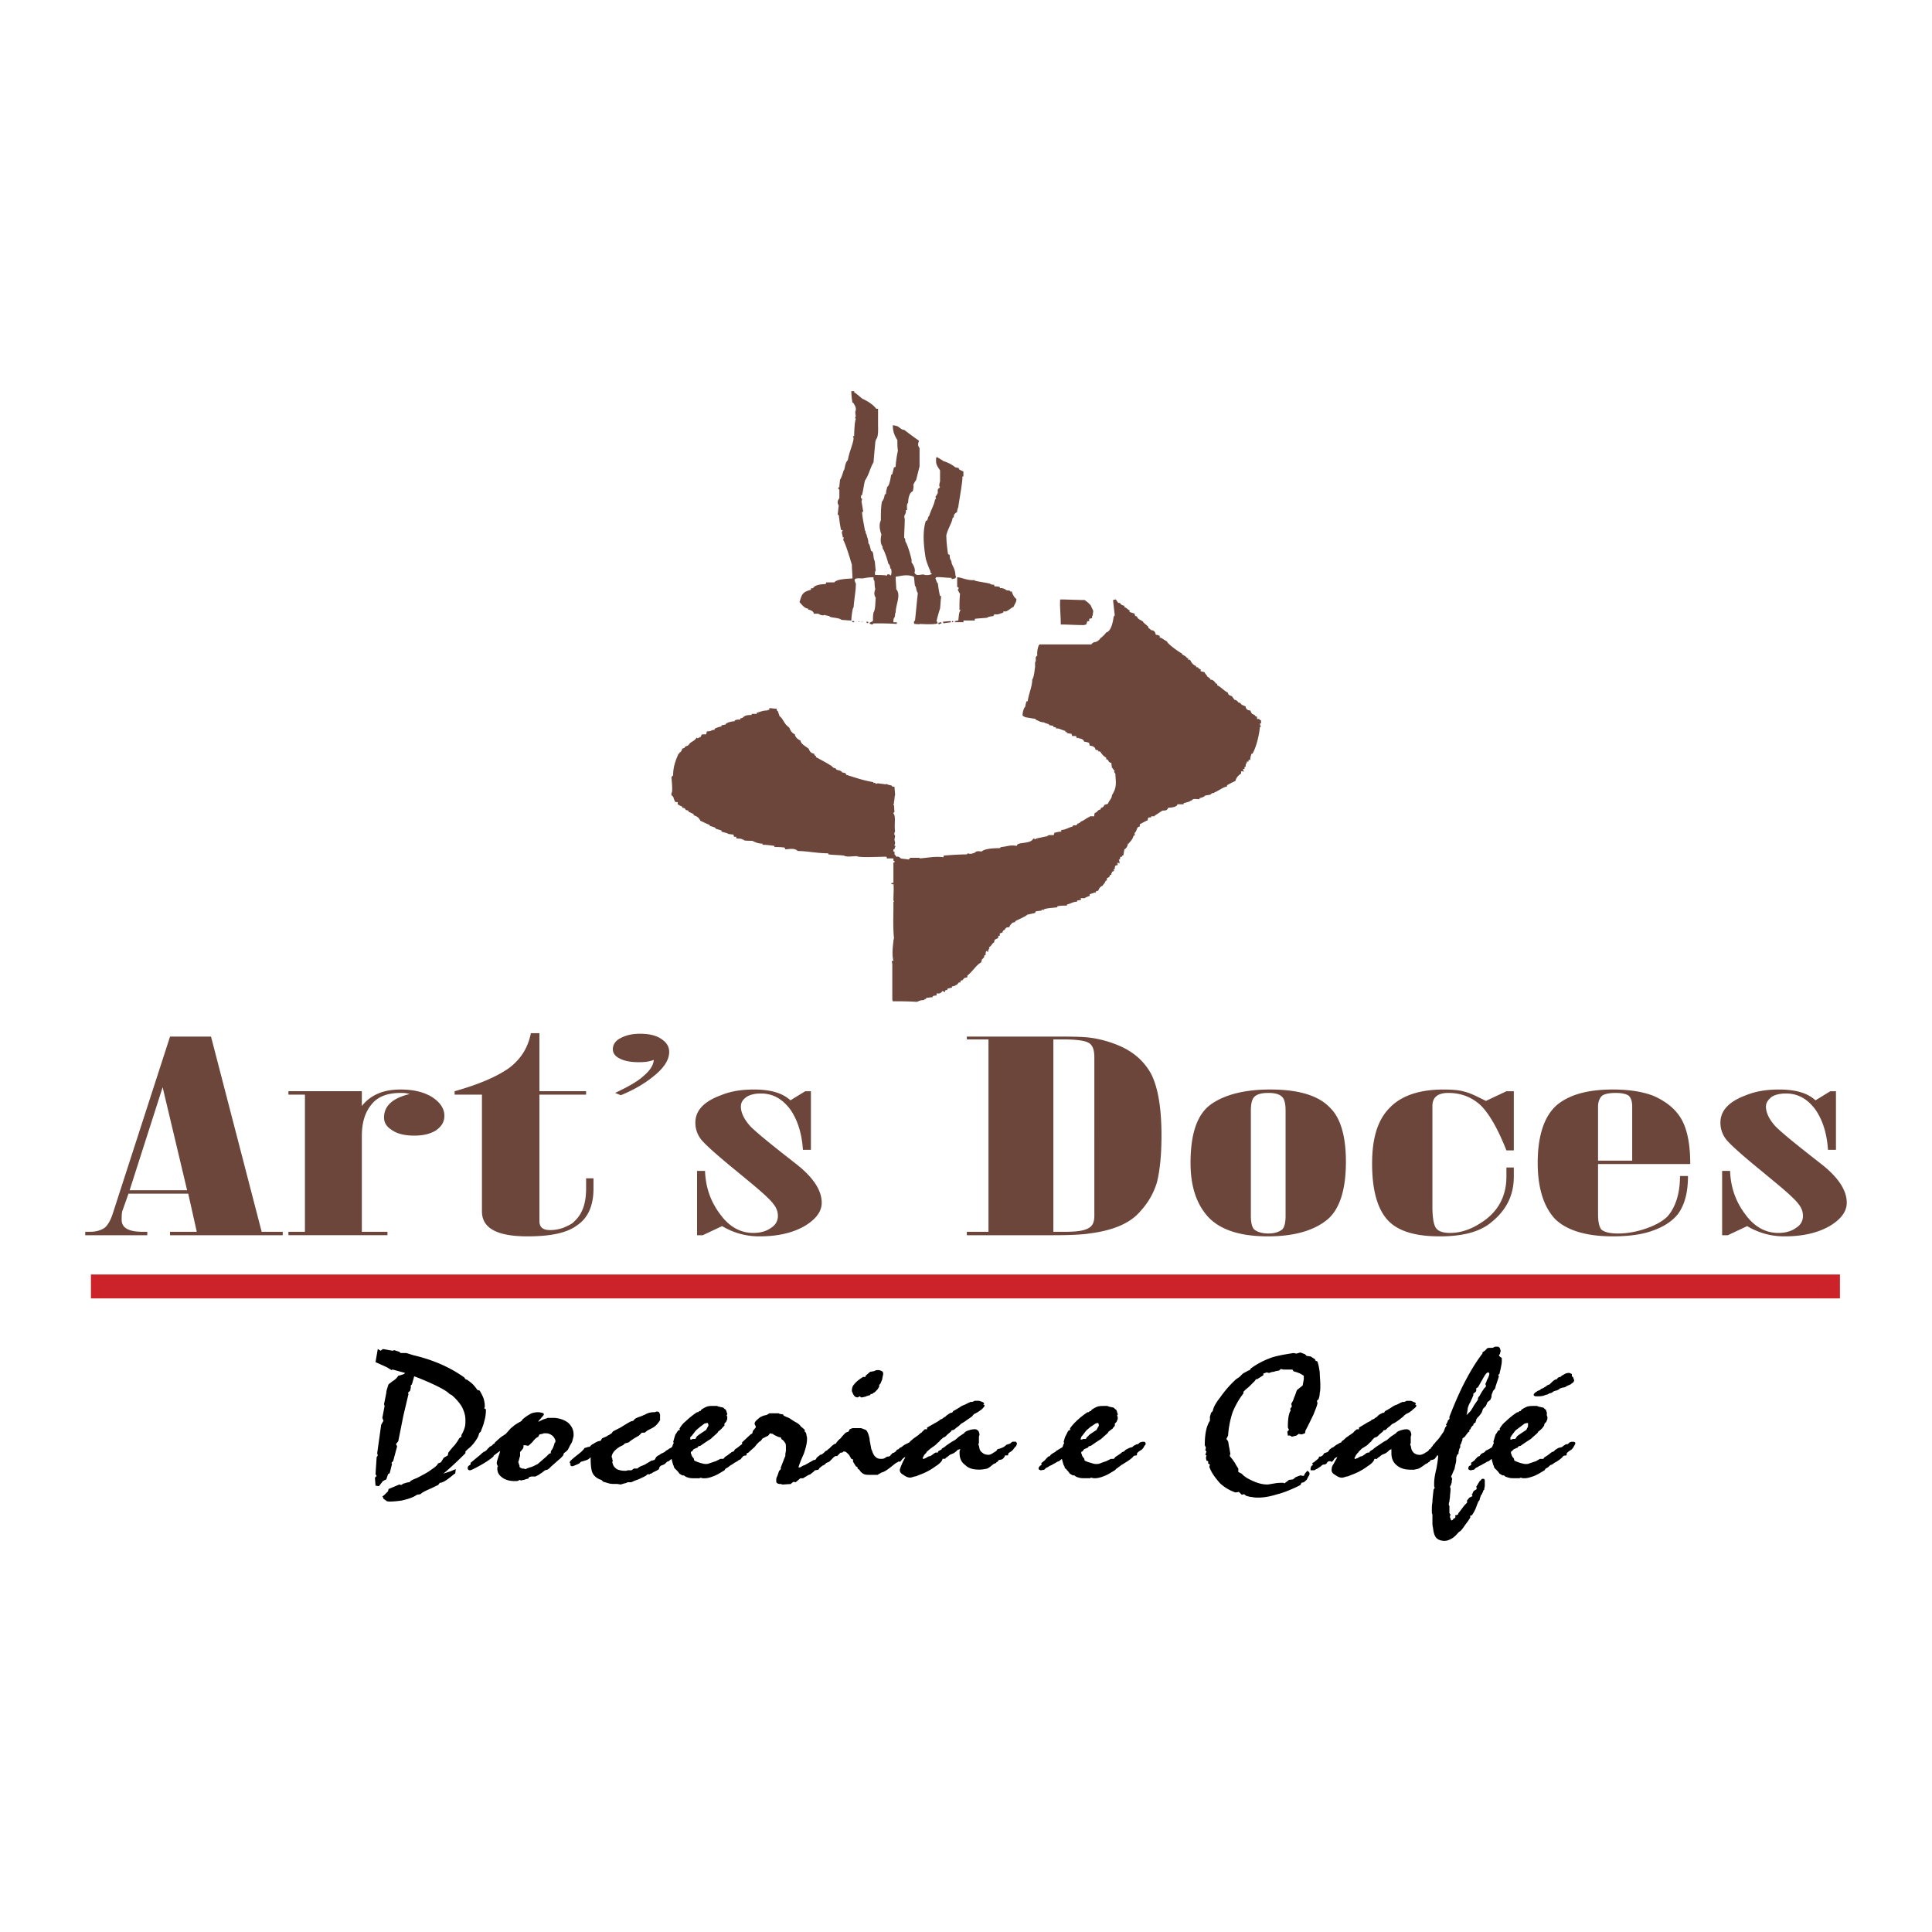 <svg xmlns="http://www.w3.org/2000/svg" width="2500" height="2500" viewBox="0 0 192.756 192.756"><g fill-rule="evenodd" clip-rule="evenodd"><path fill="#fff" d="M0 0h192.756v192.756H0V0z"/><path d="M91.466 99.955c-.852-.057-1.59-.057-2.385-.057-.057-.113-.057-.17-.057-.284v-3.406c0-.114-.057-.228-.057-.341h.17c-.17-.625-.057-1.42 0-1.988 0-.113.057-.227.057-.284-.114-1.136-.057-2.158-.057-2.953v-.681h.057c0-.057-.057-.114-.057-.114 0-.568.057-1.362 0-1.646-.057 0-.114 0-.114.057l-.114-.113c.057-.057.114-.057.228-.057v-2.044h.113v-.114c-.057-.057-.113-.057-.113-.057v-.228h-.625c-.057-.057-.057-.113-.057-.17-.738 0-2.782.114-2.953-.057-.454 0-1.022.114-1.306-.057-.511-.057-1.022-.057-1.533-.114 0-.057-.057-.113-.057-.113-1.079 0-2.101-.228-3.01-.228-.341-.34-.909-.17-1.25-.17 0-.057-.057-.113-.057-.17-.341-.057-.681-.057-1.022-.057v-.113c-.397-.057-.795-.113-1.192-.113v-.114c-.625 0-.909-.284-1.079-.284-.454 0-.568 0-.795-.057-.057-.057-.057-.114-.057-.114s-.057 0-.057.057h-.057v-.057c-.227-.057-.397-.057-.568-.057v-.17h-.227c0-.057-.057-.17-.057-.227-.227 0-.397-.057-.568-.057v-.057c-.228-.057-.397-.114-.625-.171v-.113a7.232 7.232 0 0 0-.567-.17c0-.17-.455-.227-.568-.284-.057-.057-.057-.057-.057-.114-.34-.114-.625-.284-.908-.397-.228-.455-.454-.455-.682-.568v-.114c-.17-.057-.341-.17-.511-.227v-.113c-.113 0-.17-.057-.284-.057 0-.171-.227-.228-.341-.228v-.113c-.17-.057-.341-.17-.454-.228v-.227h-.228c-.227-.341-.113-.511-.397-.681v-.228c.171 0 0-1.533 0-1.59l.171-.17c0-.852.227-1.419.511-2.101 0-.057.057-.057.113-.057v-.113c.171 0 .284-.341.284-.397.057 0 .17-.057.227-.057 0-.171.228-.171.397-.284.228-.397.568-.341.795-.738.057 0 .057 0 .113.057l.341-.17c0-.113.057-.17.113-.227h.398c.113-.454 0-.227.454-.341a.819.819 0 0 1 .397-.113v-.113a3.19 3.19 0 0 1 .681-.228v-.113c.114 0 .228-.057.397-.057 0-.17.568-.341.909-.341 0-.17.34-.17.567-.17v-.114c.057 0 .17-.057.227-.057.227-.228.397-.284.909-.284v-.113h.511v-.114c.284-.057.568-.227 1.079-.227v-.057h.17v-.171c.227 0 .511.057.738.057 0 .057 0 .114.057.227h.057l.17.511c.397.284.397.738.966 1.135.057.114.17.511.567.682 0 .17.171.455.568.625 0 .284.397.511.795.795.113.227.17.454.567.511 0 .17.057.17.171.227v.114c.511.284 1.079.568 1.59.909.113.17.227.17.397.227 0 .227.511.113.625.397.113 0 .227.057.341.057 0 .057.057.114.057.17.909.284 1.704.568 2.726.738v.114c.057-.057.114-.057.17-.057 0 .057.057.057.057.114.057 0 .17-.057.228-.057.284.057.511.057.795.113 0 0 0-.057.057-.057.114.113.341.113.511.17 0 .114.17.114.284.114 0 .283.057.567.057.852-.057.057-.057.568-.113.681v.17s-.057 0-.057.057c.113.114.057.397.113.738-.057.057-.113.114-.113.17.284.284.057 1.136.17 1.76 0 .057-.17.284 0 .454 0 .17-.057.284-.057.398 0 .113.057.227.057.34 0 .057-.057.171-.057.284h.113c-.057.113-.113.228-.113.341h-.113v.227h.113v.284a.794.794 0 0 1 .17.227c.17 0 .227-.057.454.17.227.057.511.057.795.114v-.057h.113v-.114h.965v.057c.852-.057 1.533-.227 2.385-.113 0-.057 0-.114.057-.17.738-.057 1.477-.114 2.271-.114.114-.17.114-.057.455-.057.114-.057.227-.057.34-.113.17-.171.342-.171.682-.114.285-.284 1.135-.34 1.816-.34.059-.057.115-.114.172-.114.623-.057.795-.227 1.533-.113 0-.454 1.361-.113 1.646-.738.113.057.17.057.283.057v-.057c.342-.057.738-.17 1.137-.227 0-.114 0-.114.113-.057v-.057h.51c0-.113.057-.17.057-.227.229-.057.455-.114.682-.114v-.17c.398 0 .682-.228 1.137-.341 0-.17.227-.113.34-.113v-.057h.113v-.114c.172 0 .342-.17.398-.227.34-.113.512-.341.852-.454v-.057h.455c0-.113 0-.227.057-.34.283-.057.227-.284.566-.341 0-.057.059-.114.059-.17.17 0 .283-.17.34-.284.113-.057.227-.057.34-.114.115-.341.398-.511.398-.852.512-.795.396-1.25.34-2.158-.17-.17-.113-.227-.057-.284-.113-.057-.17-.17-.227-.284h-.057c0-.17-.057-.341-.057-.511-.227 0-.283-.17-.342-.284-.057-.057-.113-.057-.17-.057v-.17c-.34-.17-.568-.568-.625-.625h-.17v-.114c-.113 0-.227-.057-.283-.057 0-.341-.455-.397-.568-.397 0-.113-.057-.17-.057-.284-.17-.057-.34-.114-.512-.114 0-.284-.51-.341-.51-.341-.057 0-.057-.057-.057-.057-.059 0-.059.057-.115.057a.427.427 0 0 1-.113-.227h-.396c0-.114-.057-.17-.057-.227-.172 0-.285-.057-.455-.057v-.171c-.057.057-.057.057-.057.114-.057-.057-.113-.114-.113-.17-.568-.17-.625-.284-.908-.227v-.114c-.113 0-.172-.057-.285-.057v-.113c-.113 0-.283-.057-.396-.057 0-.17-.455-.17-.512-.284-.453 0-.625-.227-.795-.227-.057-.057-.057-.114-.057-.114l-1.021-.17c-.113-.057-.229-.113-.285-.17 0-.341.115-.738.285-.908 0-.17.057-.341.113-.511h.113c.113-.795.455-1.476.455-2.158.227-.397.227-1.022.283-1.249v-.511c.113 0 .057-.397.057-.455.057-.057.057-.113.113-.17h.057c-.057-.34.057-1.022.229-1.135h5.166c.057-.114.17-.17.285-.228.283 0 .51-.227.623-.397.172-.113.455-.397.568-.567.512-.114.682-1.136.738-1.534 0-.057.057-.113.113-.17l-.17-1.533c.113 0 .17-.057.283-.057.057.114.172.228.229.341.057 0 .17 0 .227.057 0 .114.283.228.398.228v.17c.227 0 .227.171.51.284v.17l.512.171c0 .057 0 .113.057.227 0 0 .057 0 .17.057.113.284.285.284.625.511v.057c.17.17.34.284.512.454v.114c.113.057.17.114.283.227.17 0 .396.057.455.454.113 0 .283.057.396.114v.17c.17 0 .342.17.738.397 0 .17.965.908 1.477 1.192 0 .17.342.17.512.455h.113v.17h.17c.113.113.17.454.625.625v.114c.057 0 .17 0 .227.057 0 0 0 .057.057.113.057 0 .113 0 .17.057v.171c.115.057.285.057.398.113 0 .113.227.284.283.454 0 0 .057 0 .113.057 0 0 0 .057.059.057h.057c0 .057.057.114.057.17.17 0 .283 0 .566.397h.115v.17c.34.114.566.454 1.078.738 0 .228.227.284.396.341.057.114.172.228.229.341.17.057.34.114.396.284.057 0 .172.057.229.057 0 .17.396.284.51.341 0 .17.113.397.455.397.113.17.057.341.453.454 0 .114.172.17.229.17v.227h.227c0 .057 0 .057.057.114h.113v.341h-.113c0 .113.057.227.113.34h-.113c-.057.738-.34 1.988-.738 2.669-.057 0-.113 0-.113.057-.057.17-.113.341-.113.568h-.17v.17h-.172v.17h-.057c-.057.114-.057.227-.057.341-.057 0-.113 0-.113.057v.17h-.17c.057.113.057.17.113.284-.113-.057-.17-.057-.283-.057v.227c-.285.17-.512.455-.568.738-.285.114-.568.284-.795.397-.057.057-.057.114-.057.171-.342 0-.965.511-1.25.567v.057c-.34 0-.283.114-.396.17-.229.057-.398.057-.568.114 0 .113-.455.227-.512.227v.114c-.51 0-.568-.114-.852.17h-.113v.057c-.227.057-.396.114-.625.17v.113h-.625c0 .284-.68.341-.908.341-.113.284-.283.284-.566.284-.285.17-.512.34-.797.511v.057h-.34v.114h-.227c-.113.114-.113.057-.113.284-.285.113-.568.284-.795.397v.227c-.342 0-.285.511-.512.625v.284h-.113c-.057.284-.229.511-.455.738v.057h-.113c0 .227-.17.511-.34.568-.057.227-.057.397-.115.625h-.113v.113c-.283 0-.17.114-.227.284h-.113c.057.114.057.227.113.341h-.342c.059 0 .059.057.115.057v.17c-.229 0-.285.057-.285.397h-.113c0 .057 0 .113.057.17-.113.057-.17.057-.227.114v.113h-.057v.17h-.113c-.057.057-.057.17-.113.227-.342.17-.172.057-.229.341h-.113c0 .114-.17.341-.283.454v.057c-.229.057-.398.284-.455.511-.227 0-.227.057-.283.227 0-.057-.057-.057-.057-.057l-.512.17v.17c-.17.057-.34.113-.512.227h-.396c0 .057.057.114.057.17-.113 0-.283.057-.398.057v.114c-.396 0-.68.227-1.021.284v.114c-.283 0-.625 0-.908.057-.057 0-.057.057-.057.113-.398.057-.852.057-1.25.17-.057 0-.113.057-.113.114-.057 0-.113-.057-.17-.057 0 0-.057.057-.057.114-.227 0-.398.057-.568.057 0 .057-.057.113-.057.17-.283.057-.512.114-.795.17 0 .114-1.078.568-1.137.625-.057 0-.057.057-.057.114-.113 0-.17.057-.283.057-.057.113-.17.17-.227.284-.057.057-.057.113-.057.17-.512 0-.285.17-.625.341-.057.057-.057.113-.057.17-.113.057-.17.057-.285.114v.227c-.227 0-.113.057-.17.228l-.34.17c0 .057-.057.17-.057.284-.172 0-.285.397-.512.454 0 .057 0 .057.057.114-.17.17-.113.227-.17.397-.057-.057-.057-.057-.057-.114h-.113c-.057.17-.057.284-.057.397-.172 0-.113.057-.172.284-.057 0-.057 0-.113.057v.057h-.057c-.057.113-.057.227-.113.34-.455.228-.852.909-1.363 1.307v.17c-.284.057-.341.057-.455.284-.113 0-.17.057-.227.057v.17h-.17c-.114.228-.455.397-.682.397v.114c-.17.057-.284.057-.454.113v.113c-.057 0-.17.057-.228.057v.171c-.113-.057-.17-.057-.284-.113-.114.283-.455.283-.568.227v.228c-.113 0-.228 0-.341.057-.057 0-.057.057-.057.113-.227 0-.397.057-.625.057 0 .057-.057.113-.057.171 0-.058-.057-.058-.057-.058-.057 0-.057.058-.114.114-.444.004-.501.117-.728.174z" fill="#6c463b"/><path d="M108.104 62.364c-.795 0-1.533-.057-2.271-.057 0-.966-.113-1.817-.057-2.499.795 0 1.646.057 2.441.057.229.17.455.34.625.568.057.17.17.341.227.511 0 .17-.057.341-.057.511h-.057v.227c-.113 0-.227.057-.283.057v.228h-.17c-.057.113-.113.227-.113.341-.114 0-.172.056-.285.056zM87.037 62.308c-.057 0-.17-.057-.227-.057-.057-.057-.057-.114-.057-.114l.341-.17c0-.284 0-.568.057-.852.227-.34.17-1.306.227-1.477-.284-.397-.057-.738-.057-.909-.113-.397 0-.794-.17-.908v-.227c-.511 0-.738.057-1.079.113-.568 0-1.022-.113-.681.511 0 .738-.17 1.533-.227 2.385-.114 0-.227 1.079-.227 1.306-.341 0-.682-.057-.966-.057-.341-.284-1.135-.17-1.249-.397-.113 0-.227-.057-.341-.057-.057 0-.057-.057-.057-.057-.284.114-.511 0-.682-.113h-.454c0-.284-.454-.397-.511-.397-.057-.057-.057-.057-.057-.114-.397 0-.738-.568-.852-.625.228-.795.284-1.022 1.136-1.249 0-.228.057-.114.227-.171.113-.284.738-.397 1.249-.397 0-.057.057-.113.057-.17h.795c.284-.341 1.192-.341 1.817-.398 0-.454-.057-.909-.057-1.363-.17-.568-.625-2.101-.852-2.441 0-.114 0-.17.057-.284h-.114c-.057-.511-.17-.397 0-.738h-.17c-.113-.511-.17-1.022-.227-1.477-.057-.057-.057-.057-.114-.057.057-.341.057-.625.114-.908-.227-.341-.057-.568.057-.738v-.852c-.057-.057-.114-.057-.114-.114s.057-.114.114-.17c0-.227.057-.454.057-.682.284-.454.284-.852.454-1.079.057-.34.114-.681.341-.908.114-.795.568-1.704.568-2.214-.057-.057-.057-.114-.057-.17h.114c0-.454.057-1.59.17-1.704-.113-.114-.057-.227 0-.284-.057-.17-.057-.34-.057-.454.17-.397-.113-.681-.17-.852-.057 0-.057-.057-.114-.057a6.959 6.959 0 0 1-.113-1.136h.284v.114c.283.17.511.397.794.625.341.17.965.455 1.419 1.022h.171v1.703c0 .057.057 1.079-.171 1.306a1.07 1.07 0 0 0-.113.455c-.057.567-.113 1.249-.17 1.874-.34.568-.454 1.25-.852 1.817-.114.454-.17.965-.284 1.419l-.114.113v.228c.057 0 .057.057.114.057 0 .114-.057.17-.057.284l.17 1.022h-.114c0 .454.17 1.192.284 1.874.113 0 0 .228.17.397 0 .228.17.398.17.852.17.227.113.227.284.795.284 0 .17.681.341.965.057.284.057.625.113.966-.057.057-.113.227-.057.454.397 0 .795 0 1.192.057 0-.17.057-.114.228-.114l.113.114c.17-.17.057-.625.057-.682h-.057c-.057-.17-.057-.397-.227-.511-.114-.511-.397-1.306-.568-1.533v-.17c-.284-.341-.17-.965-.114-1.193-.227-.624-.227-1.079-.057-1.419 0-.568 0-1.419.113-1.874.228-.284.228-.511.284-.738h.114c0-.454.113-.511.113-.738.228 0 .397-1.136.397-1.192.057 0 .057-.057.114-.057l.17-.681c.057 0 .113-.057.17-.057 0-.397.171-1.477.228-1.59-.057-.341-.057-.682-.057-1.079-.397-.625-.455-1.079-.455-1.477.17 0 .341.057.511.114.227.17.397.34.625.34.455.341.965.738 1.476 1.079 0 .114-.227.397.057.738v1.817l-.34 1.362c-.114.17-.228.341-.284.511.057.057 0 .455-.057.625-.341.114-.455.738-.455 1.136-.17.17-.113.341-.113.738h-.114v.17c-.057.397-.227.227-.114.738 0 .625-.057 1.249-.057 1.874.114 0 .114.284.114.341.227.341.454 1.136.625 1.817v.284c.057.057.455.625.284 1.022.114.17.114.17.284.228.397 0 .625-.114.738 0 .227 0 .397.057.738-.114-.228-.114-.17-.284-.17-.284-.227-.454-.397-1.022-.455-1.193-.227-1.363-.341-2.726 0-3.804.17 0 .228-.284.228-.398.057 0 .057-.057.113-.113.17-.568.511-1.136.568-1.59.057-.057.057-.114.114-.114 0-.057-.057-.114-.057-.17.057-.114.17-.284.227-.397v-.34c.057-.114.17-.171.228-.228-.171-.17 0-.511 0-.625v-1.079c-.454-.625-.397-.738-.397-1.25.057 0 .057-.057.113-.057.17.114.397.228.625.398.228.057.795.284 1.193.625.113 0 .227.057.341.057v.113c.17.114.284.171.454.228v.511h-.114c.114.114-.34 2.556-.397 3.066a1.07 1.07 0 0 0-.114.455c-.17.17-.34.17-.34.568-.057 0-.114 0-.114.057-.057.455-.454 1.022-.625 1.704 0 .454.057 1.136.17 1.874.057.057.113.057.17.114 0 .227 0 .341.17.625 0 .397.397.681.397 1.419.113 0 0 .284 0 .284-.114 0-.228.057-.341.057-.057-.057-.057-.114-.057-.114-.625 0-1.136-.114-1.533-.057 0 .057-.057.057-.057.113.057.17.113.284.17.455h.057c.057.397.114.852.228 1.306h.113c-.057.398-.057.795-.113 1.25-.114.34-.228.738-.341 1.192 0 .057.057.17.113.227 0 .228-1.703.114-1.76.114-.114.057-.397 0-.568 0-.113-.227 0-.284.057-.341.114-.965.171-1.817.284-2.726-.227-.397-.113-.568-.284-.738-.057-.284-.057-.625-.113-.909-.738-.284-1.306-.057-1.817 0 0 .455.057.852.057 1.25.511.568-.057 1.533-.057 2.328-.113.114 0 .341-.17.568-.057.114-.057.284-.057.397h.341v.17c-.795-.057-1.534-.057-2.329-.057-.051.056-.051.056-.108.114zM93.681 62.308c-.057-.057-.057-.114-.057-.171.057 0 .171-.057.284-.057 0 .057 0 .057.057.114a.426.426 0 0 0-.284.114z" fill="#6c463b"/><path d="M86.526 62.194c-.057-.057-.057-.114-.114-.17.114 0 .17 0 .284.057-.056-.001-.113.056-.17.113zM94.135 62.194c0-.057-.057-.114-.057-.17.227 0 .511-.057.795-.057v.113c-.284.057-.511.057-.738.114zM95.441 62.08h-.17v-.113c.113 0 .227-.057.34-.057.057-.511.057-.795.227-1.079h-.113c0-.511 0-1.079.057-1.59-.113-.17-.17-.284-.228-.397.057-.057.057-.114.114-.171-.057-.057-.114-.113-.171-.113v-.965c.455 0 .965.341 1.76.284v.057c.455.113.967.17 1.477.284.227.114.17.114.455.114 0 .057 0 .114.057.17.17 0 .283 0 .51.057v.113c.172 0 .398 0 .682.228.113 0 .229 0 .342.057v.057h.17c0 .057.17.568.455.738 0 .341-.115.397-.285.795-.283.113-.51.397-.795.454h-.227v.114c-.342.114-.568.227-.795.17-.057 0-.113.057-.17.057v.114c-.342.057-.512.057-.625.17-.455.057-.852.057-1.25.113v.17h-1.135v.17l-.682-.001zM85.049 62.08c0-.057-.057-.057-.057-.113h.228v.113h-.171zM85.674 62.08v-.113c.057 0 .057.057.113.057-.056-.001-.056-.001-.113.056zM85.958 62.08v-.057h.057v.057h-.057zM94.987 62.08c0-.17 0-.113.113-.113v.113h-.113zM21.053 103.419l5.054 19.478h2.101v.341H16.965v-.341h2.668l-.852-3.805H12.82l-.625 1.761c-.057.283-.057.567-.057.852 0 .795.682 1.192 2.101 1.192h.454v.341H8.504v-.341h.455c.681 0 1.135-.17 1.476-.397.341-.284.625-.795.852-1.533l5.678-17.547h4.088v-.001zm-2.385 15.332l-2.442-10.278-3.293 10.278h5.735zM28.776 108.871h7.325v1.476c.852-1.078 2.101-1.646 3.861-1.646 1.25 0 2.271.228 3.123.738.795.511 1.25 1.136 1.25 1.874 0 .624-.284 1.079-.852 1.477-.567.341-1.249.511-2.157.511-.909 0-1.647-.17-2.158-.511-.568-.341-.852-.738-.852-1.307 0-1.136.852-1.931 2.555-2.328-.341-.113-.625-.113-.909-.113-1.249 0-2.215.341-2.839 1.079-.682.795-1.022 1.816-1.022 3.236v9.54h2.556v.341h-9.881v-.341h1.647v-13.685h-1.647v-.341zM53.818 103.079v5.792h4.656v.341h-4.656v12.605c0 .625.341.909 1.079.909.397 0 .795-.058 1.306-.228.511-.228.909-.397 1.136-.682.795-.738 1.136-1.817 1.136-3.236v-1.022h.738v1.022c0 1.646-.511 2.896-1.59 3.634-1.022.795-2.669 1.136-4.997 1.136-3.01 0-4.543-.795-4.543-2.498v-11.641h-2.726v-.341c2.442-.682 4.259-1.477 5.452-2.329 1.192-.908 1.874-2.044 2.158-3.463h.851v.001zM61.371 109.041c1.192-.568 2.157-1.079 2.782-1.646.682-.568 1.022-1.079 1.079-1.647-.455.171-.909.228-1.477.228-.795 0-1.42-.114-1.874-.341-.511-.227-.738-.567-.738-.965 0-.455.284-.853.738-1.079.511-.284 1.136-.454 1.987-.454.909 0 1.59.17 2.101.511s.795.738.795 1.306c0 .738-.455 1.477-1.307 2.215-.852.738-1.987 1.477-3.521 2.102l-.565-.23zM80.904 108.871v5.849h-.795c-.113-1.704-.567-3.066-1.306-4.089-.795-1.022-1.704-1.533-2.896-1.533-.568 0-1.079.114-1.42.341-.397.283-.568.567-.568.965 0 .625.341 1.307.966 1.988.681.682 2.158 1.873 4.486 3.69 1.76 1.363 2.612 2.669 2.612 3.918 0 .909-.625 1.704-1.817 2.386-1.25.681-2.726.965-4.373.965a7.153 7.153 0 0 1-3.748-1.022l-1.931.909h-.568v-6.417h.795c.057 1.646.568 3.123 1.59 4.43.852 1.136 1.931 1.76 3.237 1.76.681 0 1.306-.17 1.76-.511.454-.284.682-.682.682-1.192 0-.454-.171-.852-.454-1.192-.284-.398-.966-1.022-2.044-1.931l-1.647-1.363c-1.817-1.477-2.953-2.498-3.407-3.01a2.68 2.68 0 0 1-.681-1.817c0-1.191.852-2.101 2.555-2.725.965-.397 2.044-.568 3.294-.568 1.646 0 2.839.341 3.634 1.079l1.477-.908h.567v-.002zM96.463 123.237v-.341h2.158v-19.193h-2.158v-.284h8.631c1.59 0 2.84 0 3.691.113.852.114 1.703.342 2.441.625 1.703.625 2.896 1.646 3.635 3.01.682 1.363 1.021 3.407 1.021 6.133 0 1.987-.17 3.521-.453 4.656-.342 1.136-.908 2.102-1.762 3.01-1.021 1.136-2.725 1.817-4.996 2.101-.738.114-1.932.171-3.578.171h-8.63v-.001zm8.631-.341h1.193c1.135 0 1.873-.113 2.271-.341.453-.228.625-.625.625-1.249V105.52c0-.795-.172-1.25-.568-1.477-.398-.228-1.25-.341-2.611-.341h-.91v19.194zM126.729 108.7c2.896 0 4.885.625 6.02 1.874 1.023 1.022 1.533 2.839 1.533 5.338 0 2.782-.625 4.713-1.816 5.735-1.363 1.136-3.352 1.703-5.963 1.703s-4.543-.567-5.791-1.76c-1.25-1.25-1.932-3.066-1.932-5.565 0-2.952.682-4.884 2.045-5.849s3.349-1.476 5.904-1.476zm-1.93 2.102v10.505c0 .681.113 1.136.34 1.362.285.228.738.397 1.42.397.625 0 1.08-.17 1.363-.397.227-.227.34-.682.34-1.362v-10.505c0-.682-.113-1.137-.34-1.363-.283-.284-.738-.397-1.363-.397-.682 0-1.135.113-1.42.397-.227.226-.34.681-.34 1.363zM151.033 108.871v5.905h-.738c-.852-2.158-1.703-3.635-2.555-4.486-.852-.795-1.932-1.249-3.238-1.249-1.078 0-1.59.454-1.59 1.306v9.994c0 1.079.113 1.817.342 2.158.227.341.682.511 1.42.511 1.021 0 2.043-.341 3.01-.965 1.76-1.079 2.611-2.669 2.611-4.657v-.908h.738v.908c0 1.932-.795 3.465-2.441 4.714-1.137.852-2.783 1.249-4.941 1.249-2.441 0-4.201-.511-5.223-1.646-1.023-1.136-1.533-3.01-1.533-5.622 0-2.556.566-4.372 1.76-5.564 1.135-1.192 2.953-1.817 5.338-1.817.908 0 1.646.057 2.158.228.51.113 1.191.454 2.1.908l2.045-.965h.737v-.002zM168.41 117.331c0 1.533-.285 2.783-.967 3.748-.568.738-1.42 1.307-2.555 1.704-1.078.397-2.441.567-3.975.567-2.613 0-4.543-.567-5.736-1.703-1.135-1.192-1.76-3.066-1.76-5.622 0-2.782.682-4.713 1.932-5.792 1.248-1.021 3.066-1.533 5.564-1.533 1.646 0 3.01.228 4.031.625 1.307.567 2.271 1.362 2.84 2.385.566 1.022.852 2.498.852 4.429h-9.199v4.997c0 .909.17 1.42.396 1.591.342.227.852.34 1.59.34.91 0 1.875-.17 2.84-.511s1.646-.738 2.102-1.192c.795-.908 1.248-2.271 1.248-4.032h.797v-.001zm-8.972-1.533h3.406v-5.395c0-.511-.113-.852-.34-1.078-.227-.171-.682-.284-1.307-.284-.682 0-1.135.113-1.363.284-.227.227-.396.567-.396 1.078v5.395zM183.174 108.871v5.849h-.795c-.113-1.704-.568-3.066-1.307-4.089-.795-1.022-1.703-1.533-2.896-1.533-.568 0-1.078.114-1.42.341-.34.283-.566.567-.566.965 0 .625.34 1.307.965 1.988.682.682 2.158 1.873 4.486 3.69 1.76 1.363 2.611 2.669 2.611 3.918 0 .909-.625 1.704-1.816 2.386-1.25.681-2.727.965-4.373.965a7.155 7.155 0 0 1-3.748-1.022l-1.93.909h-.568v-6.417h.795c.057 1.646.568 3.123 1.59 4.43.852 1.136 1.932 1.76 3.236 1.76.682 0 1.307-.17 1.76-.511.455-.284.682-.682.682-1.192 0-.454-.17-.852-.453-1.192-.285-.398-.965-1.022-2.045-1.931l-1.646-1.363c-1.816-1.477-2.953-2.498-3.406-3.01a2.676 2.676 0 0 1-.682-1.817c0-1.191.852-2.101 2.555-2.725.965-.397 2.045-.568 3.293-.568 1.646 0 2.84.341 3.635 1.079l1.477-.908h.566v-.002z" fill="#6c463b"/><path fill="#cc2229" d="M9.072 127.155H183.57v2.385H9.072v-2.385z"/><path d="M37.805 148.279l-.34-.057-.057-.796.17-.17-.113-.17.113-1.704.113-.17-.057-.228.397-2.839.227-.397-.113-.284.227-1.192-.057-.17.227-1.136c0-.171.057-.341.114-.512.057-.227.113-.341.113-.341l.284-.227c.057 0 .057-.057.057-.057a1.56 1.56 0 0 0 .625-.568l.227-.057.341-.113.114-.113-1.25-.341-.113.057-.455-.284-1.135-.511.227-1.307.284.171.227-.171.965.171.17-.057.511.17.113.113h.511c.114 0 .397.114.795.228 1.931.454 3.634 1.192 5.054 2.214l.114.171.17.057c.227.171.397.284.568.454.17.171.341.397.454.568l.227.057c.17.284.284.512.397.795.057.227.114.454.114.738v.113l-.055.116.17.113c0 .454-.057.852-.17 1.192-.057.341-.227.682-.34 1.022l-.17.17-.057.228c-.113.283-.284.511-.454.738-.17.227-.397.454-.625.624l-.227.228v.17c-.397.397-1.022 1.022-1.931 1.817l-.284.228.511-.171c.227-.057.455-.17.738-.284l-.057.455h-.057c-.681.567-1.136.908-1.477.908l-.17.227c-.171.058-.454.228-.852.398-.397.17-.738.34-.909.511l-.341.057-.283.171c-.341.17-.738.283-1.193.396a9.248 9.248 0 0 1-1.249.114c-.057 0-.17 0-.341-.058 0-.057-.057-.057-.057-.057-.057-.057-.17-.113-.228-.17a.435.435 0 0 0-.113-.227c.113-.058.227-.171.397-.341l.17-.171.057-.227 1.079-.455.17.057c.114-.057.228-.17.341-.17.17-.057.341-.113.511-.113.057-.113.17-.171.284-.228a2.97 2.97 0 0 1 .397-.171c.682-.34 1.193-.624 1.477-.851.341-.228.568-.398.682-.625l.284-.114.284-.453.397-.228.057-.284c.227-.284.397-.511.625-.738.17-.227.341-.454.454-.682l.228-.17v-.17a3.05 3.05 0 0 0 .341-.796c.057-.227.057-.454.057-.681 0-.455-.114-.852-.341-1.307-.227-.397-.568-.795-1.022-1.192l-.227-.113c-.228-.284-1.136-.795-2.783-1.477-.284-.113-.568-.228-.738-.284l-.228.795-.113.114v.227l-.057.284-.227.228.057.113-.511 2.157-.511 2.556-.227.284.113.227-.397 1.477-.17.171.057.113-.227.909-.17.113-.17.511-.341.171-.398.513zm114.306-5.508l.172-.114.113-.227c.057-.058.057-.171.057-.284v-.171h-.114l-.229.057-.453.341-.455.341-.396.512c0 .057-.057.113-.115.17v.227h.115s.057 0 .113-.057h.227c.057 0 .057-.057.113-.113l.113-.17.229-.17.51-.342zm-3.236 3.009l-.057-.227-.283.227-.17.057-.285.171c-.113.057-.227.113-.283.17-.057 0-.113.057-.17.057l-.172.114-.227.113-.17.171c-.113 0-.229.057-.398.057-.057-.057-.113-.057-.113-.057s-.057-.058-.057-.114c0-.113.057-.17.057-.227.057-.058.113-.058.227-.114v-.227c.057-.058.172-.114.229-.171.113-.057.17-.17.283-.283l.17-.171.172-.057a.8.8 0 0 1 .17-.228l.34-.17.057-.113.342-.171.283-.17.057-.057c0-.058 0-.058.057-.114v-.057l.113-.227-.057-.114.057-.17c.057-.228.113-.397.172-.567.113-.114.17-.284.283-.398l.17-.057-.057-.113c.17-.284.342-.512.625-.738a7.79 7.79 0 0 1 1.135-.908h.115l.113-.114h.113l.057-.113c.227-.17.455-.284.625-.341.227-.057.396-.057.623-.057h.342l.113.057.512.113.17.171h.057c.057.113.057.228.113.284v.34l.057.114v.228l-.113.283-.17.17-.057.228c-.057.057-.113.171-.227.284a2.23 2.23 0 0 1-.342.284l-.057.113c-.227.228-.455.397-.682.624-.283.171-.625.398-1.021.682l-.227.057-.059.114-.396.17-.227.228s-.057 0-.057.057v.057c0 .057 0 .113.057.17 0 .114.057.171.113.284l.113.114.057.227c.227.113.398.17.568.228.227.057.396.113.568.113.113 0 .227 0 .34-.057l.512-.171.17-.057.396-.227h.342l.057-.113c.057-.058.17-.114.34-.228.172-.114.285-.228.455-.341l.17-.057.17-.171c.113-.057.172-.113.285-.17s.283-.057.396-.113a.75.75 0 0 1 .229-.171c.057-.057.17-.113.34-.113l.17-.171c.057 0 .113-.057.227-.057h.115c.057 0 .17 0 .17.057.057 0 .057.058.057.114 0 0 0 .057-.057.113 0 .057 0 .057-.057.113l-.057.114c-.057.113-.115.17-.229.283a1.909 1.909 0 0 0-.453.341v.057c0 .057 0 .114-.057.171-.057 0-.17 0-.285.057-.113.171-.34.341-.682.567-.113.057-.227.114-.283.171l-.17.113-.17.057c-.057.057-.113.114-.172.171-.057.057-.17.113-.283.17l-.113.171-.283.17c-.285.171-.568.341-.91.454-.34.113-.566.17-.795.17h-.17l-.227-.057-.113.057h-.398c-.283 0-.512 0-.682-.057-.227-.057-.396-.113-.453-.227h-.17l-.285-.17-.17-.228-.113-.113c-.113-.114-.172-.171-.229-.228-.057-.113-.057-.228-.113-.284l-.113-.396zm4.203-6.757c.057-.057.113-.114.227-.171.057-.057.17-.113.34-.17l.115-.113c.17-.058.283-.114.34-.171.113-.057.227-.113.227-.17l.285-.114.17-.17c.227-.228.396-.341.568-.341 0-.057.057-.113.113-.171.057 0 .113-.057.227-.057l.113-.113.398-.227.227-.057h.17l.227.113v.227s.057.057.115.057l.057.171c0 .057 0 .057.057.113v.057c0 .058-.057.114-.057.171-.057.057-.172.113-.285.227l-.396.171-.17.113-.285.057c-.057 0-.113.057-.17.057s-.113.058-.17.114l-.113.057c-.115.057-.115.057-.172.057s-.113.057-.17.057-.113.057-.17.113c-.057 0-.113.058-.113.058l-.227.057c-.059.057-.115.057-.172.113h-.057c-.057 0-.17.057-.34.114-.227.057-.398.057-.512.057h-.17c-.113 0-.17 0-.227-.057-.059 0-.059-.058-.059-.114v-.057c.059-.001.059-.058.059-.058zm-6.758 2.158l.396-.397c.113-.17.229-.341.342-.567l.396-.568v-.113c0-.057.057-.17.172-.283.17-.342.34-.568.453-.739l.113-.113c.057-.057.057-.057.057-.113v-.057c0-.058-.057-.114-.057-.171.057-.057.113-.227.172-.397.17-.284.227-.511.227-.624 0 0 0-.057-.057-.057 0-.058 0-.058-.057-.058-.172 0-.342.284-.625.795-.17.284-.285.512-.398.682l-.17.113v.171c0 .057 0 .113-.057.17s-.113.114-.227.171v.17c-.057.114-.113.284-.172.397-.057.113-.113.284-.227.454-.057.114-.113.284-.17.455.003.168-.054.395-.111.679zm.284 8.234c.113-.057.17-.057.227-.113.059 0 .059-.058.059-.114v-.057c-.059 0-.059 0-.059-.057h.059c.057-.171.113-.284.17-.341.113-.057.17-.113.227-.113 0-.057.057-.114.057-.171-.057-.057-.057-.113-.057-.113.057-.113.113-.171.17-.284s.113-.17.172-.283c.057-.058.113-.058.17-.171.057-.057.057-.057.113-.057.113 0 .17 0 .17.057.057 0 .057.113.057.171v.454c0 .113-.057.227-.057.397l-.113.113v.113l-.057.057c0 .058-.057.114-.057.171l-.113.113v.114c-.057 0-.057.057-.057.113-.057.113-.057.17-.057.227l-.172.228c0 .057 0 .057-.057.17-.17.512-.34.853-.51 1.079 0 .057-.059.057-.059.057-.113.057-.17.057-.17.113l.057.058c-.113.227-.283.454-.453.681-.17.228-.342.512-.568.738-.057 0-.057.058-.113.058l-.113.113c-.285.341-.512.511-.738.624-.229.114-.398.171-.625.171-.34 0-.625-.114-.795-.284s-.285-.511-.342-1.021c-.057-.228-.057-.398-.057-.455v-.34-.284-.228l-.057-.17v-.284c0-.284 0-.511.057-.795 0-.284.057-.738.113-1.249l.115-.171-.057-.17v-.284c0-.341.057-.795.227-1.477.113-.625.17-1.021.17-1.249v-.057h-.113c-.057.17-.17.228-.227.341a.83.83 0 0 1-.398.113.445.445 0 0 1-.227.227c-.113.114-.17.114-.283.171-.229.17-.455.341-.682.454a2.175 2.175 0 0 1-.332.079c-.084.035-.131.035-.18.035H140.833h-.004-.004-.002-.002-.004-.008-.004-.008H140.769h-.004-.012c-.596-.008-1.035-.124-1.42-.455-.342-.284-.512-.681-.512-1.192v-.227-.171c-.057 0-.113.057-.17.057l-.17.171-.229.17-.396.171-.285.227c-.113.058-.17.114-.17.171H137.118c0 .17-.227.454-.682.738a6.054 6.054 0 0 1-1.59.852c-.17.057-.34.17-.512.17-.17.057-.34.113-.453.113-.229 0-.455-.113-.682-.283-.229-.113-.342-.284-.342-.454 0-.114 0-.228.057-.397.057-.114.172-.284.285-.512l.227-.397c-.113 0-.283.114-.34.228-.115.17-.172.227-.229.227s-.057 0-.113-.057h-.17s-.057.057-.113.057l-.113.171c-.057.057-.17.113-.342.113a.777.777 0 0 0-.227.171l-.17.113-.17.113-.229.114a.175.175 0 0 1-.113.057h-.34v-.114c0-.113 0-.17.057-.227 0-.114.057-.114.17-.171l-.057-.227c.057 0 .17-.058.227-.114.113-.113.227-.17.398-.34l.057-.171h.113c.057 0 .113-.057.17-.057l.113-.113.113-.171.342-.113c.113-.113.17-.228.227-.284.113-.057.17-.17.283-.17.172-.114.285-.228.398-.284s.227-.113.283-.17l.172-.058c0-.057.057-.113.113-.17.113-.057.227-.171.34-.284l.398-.283c.113-.057.227-.171.34-.228.057-.113.227-.228.342-.341h.227v-.17l.852-.512.34-.17c0-.057.057-.057.115-.113.057 0 .113-.057.17-.057l.227-.171.113-.057c.057-.114.17-.171.229-.228l.34-.17h.113l.113-.171c.229-.113.512-.283.852-.511.113-.057.229-.113.285-.113l.34-.171c.057-.057.17-.057.229-.113h.17c.057 0 .113-.057.17-.057.057-.058.113-.058.113-.058H140.696c.113 0 .227.058.34.114.17.057.227.113.227.17l-.057.058v.057h.057c0 .057.057.057.057.057 0 .113-.113.227-.34.397-.17.17-.398.341-.682.454l-.227.17c0 .058-.17.171-.455.398-.227.17-.396.283-.512.34l-.227.114-.17.17-.227.171-.229.227-.227.057-.057.114-.34.284-.229.227-.283.113a2.609 2.609 0 0 0-.342.397c-.17.114-.283.284-.453.397l-.455.284-.34.341c0 .057-.057.113-.113.113 0 .057-.057.113-.115.171l-.17.341c.057.057.057.057.113.057h.057c0-.057.059-.057.115-.057l.283-.171.227-.057.172-.113.227-.171.113-.057h.17a.445.445 0 0 1 .227-.227c.059-.058.115-.058.115-.058l.113-.113.227-.17.512-.341c.17-.114.34-.228.568-.341l.396-.341.512-.341c.113-.17.283-.227.453-.284.172-.057.398-.113.625-.113.113 0 .227.057.342.171a.816.816 0 0 1 .113.397l-.057.17v.625l-.057.17.057.113.057.284c.057.228.17.341.283.454.17.113.34.171.568.171.113 0 .34-.058.568-.228.227-.113.34-.227.34-.284 0-.038.053-.051.143-.073.01-.013.02-.026.027-.04 0-.057.057-.113.113-.17.057-.058.113-.114.113-.171l.057-.057c.115-.113.229-.284.398-.454.17-.171.342-.454.625-.852l.17-.455c.057 0 .057 0 .057-.057l.057-.057v-.057c-.057 0-.057 0-.057-.057.057-.114.113-.171.113-.228.057-.057.057-.113.057-.17l.172-.17v-.114-.113c.51-1.307 1.021-2.499 1.59-3.577.566-1.079 1.135-1.988 1.703-2.727v-.057c0-.057.057-.113.17-.17.057-.057.17-.113.17-.171.057 0 .057 0 .057-.057.115-.113.229-.113.342-.113H148.926l.227-.113H149.438c.057 0 .057 0 .113.057.057 0 .057.057.113.113 0 .113.057.171.057.284l-.057.17v.057c-.057.114-.113.171-.113.171 0 .057.113.171.227.228l.057.057v.34c0 .114-.057.512-.227 1.193v.057c-.057 0-.057 0-.057.057-.057 0-.057.057-.057.057v.057l.057.057-.34 1.022c0 .113-.059.17-.059.228-.113.113-.227.227-.227.34-.057.114-.113.228-.113.342 0 .17-.057.283-.113.396-.057.057-.17.171-.283.228l-.172.397-.283.284c-.057.17-.113.397-.227.511-.113.17-.229.284-.342.397l-.113.171v.113c-.057.057-.057.113-.057.17-.113.057-.17.113-.17.113-.057.058-.057.114-.057.171-.113.057-.172.17-.229.228 0 .057-.057.113-.057.17l-.113.057v.171a.445.445 0 0 0-.227.227c-.057.058-.113.114-.17.228l-.113.113c-.057.057-.115.057-.172.113 0 .057 0 .171-.057.284s-.057.228-.113.284c0 .057-.057.057-.057.057V144.415a.432.432 0 0 0-.113.284c-.057.113-.057.227-.057.34-.113.057-.17.171-.17.228-.059.113-.059.171-.059.228v.17c0 .227-.113.511-.17.908-.057.058-.057.114-.057.114a2.752 2.752 0 0 0-.17.397 27.49 27.49 0 0 0-.113.227c0 .057 0 .057.057.057 0 .057 0 .113.057.171-.057.17-.057.341-.057.397-.057.113-.057.227-.113.284l-.057.113.057.17c0 .341-.057.625-.057.796 0 .17-.057.34-.057.511 0 .057-.057.113-.057.17v.171c0 .057.057.057.057.113v.682s.057.113.113.17c0 .057 0 .057-.057.113v.171a.175.175 0 0 1 .057.113l.057.171c.057 0 .113 0 .17-.057 0 0 .057-.058.057-.114.057 0 .113-.057.17-.057 0-.057.057-.113.057-.113-.057-.058-.057-.114-.057-.114l.057-.057c.115 0 .172-.057.229-.057 0-.057.057-.113.057-.17.17-.171.34-.454.625-.795l.057-.058.17-.17v-.228l.234-.279zm-16.184-2.669c.113.057.17.113.17.113.057.057.057.114.057.171v.113c-.057.057-.057.113-.113.17l-.17.341c-.113.057-.17.171-.283.228l-.229.057-.113.227c-.795.398-1.59.738-2.271.909-.738.228-1.361.341-1.93.341-.17 0-.398 0-.625-.057-.17 0-.34-.057-.568-.114l-.227-.17-.227.057-.285-.284-.34.057a4.36 4.36 0 0 1-1.533-.908c-.455-.512-.852-1.021-1.078-1.646l.057-.228-.172-.113v-.228l-.17-.057-.057-.283.057-.228-.113-.057.113-.341-.113-.113.057-.284-.113-.228c0-.682.057-1.192.17-1.646.113-.397.227-.625.342-.795v-.397l.113-.397.17-.171c.057-.341.283-.795.738-1.362.398-.568.908-1.192 1.59-1.817l.34-.228.342-.34.512-.284.17-.057.113-.171a7.85 7.85 0 0 1 1.76-.965c.512-.228 1.363-.397 2.498-.568l.285.057.396-.113.455.171.17.17.398.057.453.284v.113l.229.113c.113.341.17.682.227 1.079 0 .397.057.795.057 1.307 0 .283 0 .511-.057.738 0 .227-.057.454-.113.624l-.172.17.059.228c-.059.341-.229.682-.398 1.136-.227.455-.455.966-.795 1.59l-.057.284-.342.114-.283-.058-.227.171-.455.113-.17-.113h-.227l-.057-.397.17-.171-.113-.227v-.114c0-.852.113-1.362.283-1.59l-.057-.17.17-.228-.057-.284c.113-.17.227-.397.283-.624.115-.228.172-.454.285-.738l.568-.454.113-.625v-.341c-.17-.113-.342-.227-.512-.283-.113-.058-.34-.114-.512-.171l-.113-.17h-.908l-.227-.058-.227.171c-.172 0-.342.057-.512.113-.17 0-.285.057-.455.114l-.227-.058-.34.114v.17l-.625.397h-.113l-.115.171-.51.511c-.17.17-.342.284-.512.454l-.113.113v.171c-.455.567-.795 1.192-1.08 1.874a9.426 9.426 0 0 0-.453 2.328l-.17.34.17.228c.057.228.057.397.113.625.057.227.057.397.113.567l-.057.284.227.284c.057.057.115.17.285.397.113.227.227.397.34.567v.341l.342.171c.227.283.625.511 1.135.738.512.227.967.34 1.42.34.113 0 .398-.057.738-.113s.625-.057.852-.057l.113.057.455-.341.396-.057.285-.228.453-.17.342.057.113-.227.229-.283zm-21.18-3.975l.17-.114.113-.227a.436.436 0 0 0 .113-.284c-.057-.114-.057-.171-.057-.171h-.114l-.17.057-.512.341-.396.341-.398.512c-.057.057-.113.113-.113.17-.057.113-.057.17-.057.227h.114s.057 0 .113-.057H108.331s.057-.057.057-.113l.17-.17.17-.17.512-.342zm-3.236 3.009l-.059-.227-.283.227-.17.057-.285.171c-.113.057-.227.113-.283.17-.057 0-.113.057-.17.057l-.17.114-.229.113-.17.171c-.057 0-.227.057-.396.057-.057-.057-.113-.057-.113-.057s-.059-.058-.059-.114c0-.113.059-.17.115-.227 0-.058.057-.058.17-.114v-.227a.813.813 0 0 0 .227-.171c.113-.057.17-.17.285-.283l.17-.171.17-.057a.447.447 0 0 1 .227-.228c.057-.057.17-.113.285-.17l.113-.113.283-.171.283-.17c.059 0 .059-.057.059-.057 0-.058.057-.058.057-.114v-.057l.113-.227-.057-.114.057-.17c.057-.228.113-.397.227-.567.057-.114.113-.284.227-.398l.172-.057-.059-.113c.172-.284.398-.512.625-.738a7.83 7.83 0 0 1 1.137-.908h.113l.113-.114h.113l.057-.113c.229-.17.455-.284.625-.341.227-.057.398-.057.682-.057H110.489l.115.057.51.113.17.171h.057c.057.113.115.228.115.284s.057.113.057.17v.113c-.057 0-.057 0-.057.057l.057.114v.228l-.115.283-.17.17v.228c-.057.057-.17.171-.227.284-.113.057-.227.17-.396.284l-.059.113c-.227.228-.453.397-.68.624-.285.171-.625.398-1.023.682l-.227.057-.057.114-.398.17-.17.228c-.057 0-.057 0-.113.057v.057c0 .057 0 .113.057.17 0 .114.057.171.113.284l.113.114.057.227c.229.113.398.17.625.228.17.057.342.113.512.113.113 0 .227 0 .396-.057.115-.057.285-.114.455-.171l.17-.057.455-.227h.283l.113-.113c0-.058.113-.114.285-.228.17-.114.34-.228.453-.341l.172-.057.17-.171.34-.17c.113-.057.227-.057.342-.113.057-.058.113-.114.227-.171s.227-.113.34-.113l.172-.171c.113 0 .17-.057.227-.057h.113c.113 0 .17 0 .17.057.057 0 .057.058.057.114v.113l-.113.113-.057.114c-.057.113-.113.17-.227.283a1.912 1.912 0 0 0-.455.341v.057c0 .057 0 .114-.057.171-.057 0-.17 0-.283.057-.113.171-.342.341-.682.567-.113.057-.17.114-.283.171l-.172.113-.113.057c-.057.057-.113.114-.227.171-.057.057-.113.113-.229.17l-.17.171-.283.17c-.283.171-.568.341-.908.454-.285.113-.568.17-.795.17h-.113l-.285-.057-.113.057h-.34c-.342 0-.568 0-.738-.057-.229-.057-.342-.113-.455-.227h-.17l-.285-.17-.17-.228-.113-.113c-.057-.114-.17-.171-.227-.228a.437.437 0 0 0-.113-.284l-.115-.396zm-15.673-.397c-.114 0-.228.114-.341.228-.114.17-.17.227-.228.227 0 0-.046.001-.097-.04l-.13.097c-.171.058-.341.228-.568.398-.341.283-.682.511-.852.567l-.17.057-.397.228h-.795c-.17 0-.341 0-.511-.057s-.284-.171-.397-.284l-.113-.17-.17-.114v-.113l-.057-.057-.113-.057-.284-.455v-.227l-.17-.057-.227-.397-.17-.171c-.114-.113-.228-.17-.284-.17h-.114l-.113.113h-.17l-.113.113-.228.228h-.17l-.169.112-.016.016-.005.006-.005.005-.005.006-.005.005-.005.006-.005.005-.005.005-.005.006-.005.005-.006.005-.005.006-.006.006-.005.005-.005.005-.005.006-.005.005-.005.005-.005.006-.005.006-.005.005a.012.012 0 0 0-.005.005l-.005.006-.005.005-.005.005-.005.006-.005.005-.006.005-.005.005-.005.006-.003.003-.17.17-.114.113-.284.114-.057.057-.113.113-.228.113-.284.228-.114.171-.34.057-.114.113c-.113.113-.227.171-.34.284-.17.057-.284.113-.455.227l-.284.17h-.227c-.057 0-.114.058-.17.114l-.34.284-.227-.057c0 .057 0 .057-.057.057-.057.057-.171.113-.171.17l-.852.057-.17-.057h-.114c-.113 0-.227-.057-.284-.113s-.057-.113-.057-.228c0-.113 0-.228.057-.341s.114-.283.17-.454l.057-.17.17-.171v-.17l.397-1.022.057-.113v-.171c0-.113.057-.283.057-.396v-.284c0-.228 0-.397-.114-.512-.057-.113-.17-.227-.341-.341l-.057-.17c-.17 0-.284-.057-.397-.113s-.284-.113-.397-.228l-.284-.057-.17.228-.568.283-.17.228-.17.113-.228.228-.227.284-.511.454-.114.113-.17.068v.045c0 .057 0 .114-.057.171-.057 0-.17 0-.284.057a1 1 0 0 1-.174.192c-.012.05-.061.099-.11.148-.037 0-.076.025-.129.042l-.139.098-.016.03-.029.001-.084.056c-.113.057-.227.114-.284.171l-.17.113-.114.057c-.057.057-.17.114-.227.171s-.17.113-.284.17l-.113.171-.284.17c-.284.171-.567.341-.908.454-.284.113-.568.17-.795.17h-.17l-.227-.057-.114.057h-.34c-.341 0-.568 0-.739-.057-.227-.057-.34-.113-.454-.227h-.17l-.284-.17-.17-.228-.113-.113-.228-.228c-.057-.113-.057-.228-.113-.284l-.114-.397-.057-.227-.284.227-.17.057-.113.114-.114.113-.227.113a.436.436 0 0 0-.228.114.432.432 0 0 0-.113.283c-.113.058-.17.114-.284.171-.113.057-.284.113-.511.284h-.113v.057h-.228c-.113.057-.17.17-.227.17-.114.057-.17.113-.227.113-.228.113-.454.228-.625.284-.227.057-.397.171-.567.228h-.349c-.114.057-.227.113-.341.113-.114.057-.227.057-.341.113l-.341-.057h-.227c-.228 0-.397 0-.625-.057-.17-.057-.397-.113-.568-.17l-.17-.171c-.397-.113-.681-.341-.852-.624-.17-.284-.227-.853-.227-1.647-.114.114-.227.228-.397.284s-.341.113-.568.17l-.171.171c-.227.113-.397.17-.511.227-.057 0-.17.058-.227.058l-.17-.114v-.057l.057-.057s0-.057-.057-.057c0 0 0-.057-.057-.057l.057-.171.057-.057c.284-.283.682-.567 1.022-.852l.227-.228.057-.057c0-.057.057-.057.057-.113.057 0 .114-.057.228-.057l.113-.057c.114 0 .17 0 .227-.058l.171-.17c.113-.057.227-.113.284-.17l.34-.171c.114 0 .228-.057.284-.057 0-.057.057-.114.113-.228.228-.113.455-.17.568-.283.17-.057.284-.171.397-.228l.113-.17c.284-.171.568-.284.852-.455.284-.17.625-.397.966-.567l.227-.057c.057-.057.114-.17.227-.228.113-.057.227-.113.397-.17.057 0 .284-.114.568-.228.284-.17.568-.227.909-.227.113 0 .17-.057.17-.057h.114c.057 0 .114 0 .17.057s.057.113.113.227V141.689c-.113.17-.227.34-.397.511-.17.17-.397.284-.624.397l-.228.113-.284.228h-.284l-.284.284c-.171.113-.397.227-.568.34-.17.114-.341.228-.454.341l-.398.114-.17.17a2.347 2.347 0 0 0-.794.512c-.228.227-.341.454-.341.681 0 .058.057.058.057.114s0 .17.057.227l-.057.17.057.171c.057.228.228.397.397.511.228.114.511.171.909.171.057 0 .114-.057.284-.057h.284l.227-.171h.34l.228-.17c.227-.114.454-.171.625-.284s.398-.228.568-.341c.114 0 .228-.057.284-.057.057-.057.113-.17.17-.284.114-.113.228-.17.341-.227.114-.114.284-.171.397-.228h.001l.113-.057.114-.113.284-.171.057-.057.132-.057.094-.057.057-.057c0-.058.057-.058.057-.114v-.057l.114-.227-.057-.114.057-.17a6.98 6.98 0 0 1 .17-.567c.114-.114.171-.284.284-.398l.17-.057-.057-.113c.171-.284.341-.512.625-.738a7.754 7.754 0 0 1 1.136-.908h.113l.114-.114h.114l.057-.113a2.32 2.32 0 0 1 .625-.341c.227-.057.397-.057.625-.057h.341l.113.057.511.113.17.171h.057c.057.113.114.228.114.284s.057.113.057.17 0 .057-.057.113v.057l.057.114v.228l-.113.283-.17.17v.228c-.114.057-.17.171-.284.284-.057.057-.17.17-.341.284l-.057.113c-.227.228-.454.397-.681.624-.284.171-.625.398-1.022.682l-.228.057-.057.114-.397.17-.17.228c-.057 0-.057 0-.113.057v.057c0 .057 0 .113.057.17 0 .114.057.171.114.284l.113.114.057.227c.228.113.397.17.568.228.227.057.397.113.568.113.114 0 .227 0 .341-.057l.511-.171.171-.057.454-.227h.284l.114-.113c0-.058.113-.114.284-.228.17-.114.284-.228.455-.341l.17-.057.062-.062c.016-.074.062-.12.108-.165.057-.057.113-.057.17-.113l.511-.397v-.171l.852-.794.113-.058.057-.057.057-.227.227-.284.057-.057v-.114l-.113-.227v-.058c0-.113.113-.283.341-.453.227-.228.511-.342.852-.398l.284-.17H77.674l.113.057.341.057.057.113.228.114.284.113c.114.057.341.228.625.397.341.17.511.341.568.454l.341.284.057.057v.171l.114.113.057.171c0 .17.057.227.057.34v.17c0 .342-.114.853-.341 1.477-.284.625-.455 1.079-.511 1.307h.17l.284-.171.17-.057.909-.511h.114l.096-.08.074-.146.341-.284.166-.042c.073-.057.136-.105.192-.146l.209-.209.118-.04a.709.709 0 0 1 .223-.188l.284-.284.227-.17.17-.057.057-.114c.057-.057.17-.227.397-.397.17-.227.341-.396.511-.567l.284-.113.114-.228.284-.113h.852l.455.17c.17.114.284.397.397.908v.114l.17.908.057.114c.114.34.228.567.397.681.114.114.284.171.511.171.113 0 .227 0 .341-.057.113-.057.17-.114.284-.171H88.643c.054-.005.109-.057.163-.057a.16.16 0 0 1 .026-.022l.03-.091.103-.068.068-.103.149-.042.191-.128.114-.171c.059-.02.117-.04.177-.063.054-.059.111-.163.22-.163.17-.114.284-.228.397-.284l.341-.17.114-.058c.057-.057.057-.113.17-.17.057-.057.17-.171.34-.284l.397-.283c.057-.057.17-.171.284-.228l.341-.341h.227v-.17l.909-.512.284-.17.114-.113c.057 0 .113-.057.17-.057l.228-.171.113-.057c.114-.114.17-.171.284-.228.057-.057.17-.113.284-.17h.114l.113-.171c.228-.113.511-.283.852-.511.17-.057.227-.113.284-.113l.341-.171c.113-.057.171-.057.228-.113h.17c.057 0 .114-.057.17-.057.057-.058.113-.058.17-.058h.285c.113 0 .227.058.396.114.113.057.17.113.17.17v.058c-.057 0-.057 0-.057.057h.057l.059.057c0 .113-.115.227-.285.397-.227.17-.455.341-.738.454l-.17.17c0 .058-.17.171-.511.398-.227.17-.397.283-.511.34l-.17.114-.17.17-.228.171-.284.227-.227.057-.057.114-.34.284-.228.227-.227.113c-.114.113-.284.228-.397.397-.17.114-.284.284-.455.397l-.397.284-.397.341c0 .057-.057.113-.057.113l-.17.171-.17.341c.057.057.057.057.114.057h.057c.057-.057.057-.057.114-.057l.284-.171.227-.057.17-.113.227-.171.114-.057h.227c0-.113.057-.17.228-.227.057-.058.057-.058.113-.058l.057-.113.284-.17c.114-.114.284-.228.454-.341.17-.114.341-.228.568-.341l.397-.341.511-.341c.114-.17.284-.227.454-.284.171-.057.398-.113.625-.113.113 0 .227.057.342.171a.816.816 0 0 1 .113.397l-.057.17v.625l-.057.17.057.113.057.284c.057.228.17.341.34.454.113.113.342.171.568.171.113 0 .283-.058.512-.228.227-.113.34-.227.34-.284 0-.057.113-.057.283-.113.172-.057.285-.113.398-.17l.283-.228c.113 0 .172-.057.229-.057.113-.057.17-.057.17-.113l.17-.114h.34c.059.057.059.114.115.171v.057s-.057.057-.057.113-.059.113-.115.171c-.113.113-.17.227-.283.341-.113.113-.227.17-.396.283l-.059.228h-.283c-.057.17-.113.228-.227.341-.057.057-.227.113-.398.113a.445.445 0 0 1-.227.227c-.057.114-.17.114-.283.171-.229.17-.398.341-.625.454a3.346 3.346 0 0 1-.795.114c-.625 0-1.08-.114-1.42-.455-.398-.284-.568-.681-.568-1.192v-.227c.057-.057.057-.114.057-.171-.057 0-.113.057-.228.057l-.17.171-.227.17-.397.171-.284.227c-.113.058-.17.114-.17.171H94.034c0 .17-.227.454-.681.738a6.07 6.07 0 0 1-1.59.852c-.17.057-.34.17-.511.17-.17.057-.34.113-.454.113-.227 0-.454-.113-.682-.283-.227-.113-.341-.284-.341-.454 0-.114.057-.228.114-.397.057-.114.114-.284.227-.512l.215-.39zm-4.543-6.075l-.227.113c-.114 0-.17-.057-.227-.057l-.113-.113-.114-.171c0-.057-.057-.113-.057-.171-.057-.057-.057-.113-.057-.17 0-.228.057-.454.228-.625.17-.227.454-.454.794-.682l.114-.057h.227v-.113l.455-.397.34-.057c.057 0 .114-.057.17-.057.057-.057.17-.057.284-.057.17 0 .284.057.397.113.057.057.114.113.114.228v.057l-.114.567-.17.397-.113.113v.171l-.17.284-.284.283c-.114.058-.227.114-.227.171h-.17l-.057.113a2.667 2.667 0 0 0-.511.171c-.114 0-.228.057-.284.057h-.114l-.114-.111zm-15.502 3.463l.17-.114.113-.227a.437.437 0 0 0 .114-.284c-.057-.114-.057-.171-.057-.171h-.114l-.227.057-.455.341-.397.341-.398.512-.17.17v.227h.114s.057 0 .114-.057h.227c.057 0 .114-.057.114-.113l.113-.17.227-.17.512-.342zm-18.399 2.101v.398l-.057.171-.057.227v.057c-.057.057-.057.057-.057.113 0 .114.057.171.057.228s.057.113.057.17v.114c.057.057.113.113.17.113.057.057.114.057.228.057l.227.057c.057-.057.227-.113.397-.17.227-.057.341-.113.455-.171l.341-.17.852-.738.284-.284.17-.057v-.17l.057-.113c.114-.114.228-.398.341-.796h.057v-.227c-.113-.284-.284-.454-.397-.511a.955.955 0 0 0-.568-.171h-.17c-.057 0-.113.057-.17.057l-.284.058-.113.227c-.228.113-.397.283-.568.511-.227.228-.341.341-.455.397l-.284-.057h-.17v.171c0 .057-.057.113-.057.17l-.286.339zm-2.669.454c-.397.341-.852.625-1.363.908-.511.284-.852.455-.965.455-.057 0-.113 0-.17-.057-.057-.058-.057-.114-.057-.171s0-.113.057-.17a.77.77 0 0 1 .228-.171v-.17c.34-.284.681-.568.965-.795.227-.228.397-.341.454-.341.113-.057.227-.171.341-.341.057 0 .113-.057.113-.113l.228-.114.17-.17.114-.057.057-.114.567-.511.511-.341.454-.511c.114-.113.284-.228.398-.341.17-.113.34-.228.567-.341l.17-.113.057-.113a4.3 4.3 0 0 1 .909-.625 2.11 2.11 0 0 1 .682-.113c.17 0 .284.057.397.057.113.057.17.113.17.17 0 0-.057.113-.227.284-.114.171-.284.284-.34.454l.454-.227.341-.114c.057 0 .113-.057.17-.057h.681c.568.057 1.022.228 1.363.511.341.341.511.682.511 1.137v.17l-.113.454-.057.17-.17.284-.227.454-.17.171-.227.17-.057.171c0 .057-.113.17-.341.397-.227.17-.511.454-.852.738l-.227.227-.17.114-.227.057-.227.17c-.114.114-.284.171-.397.284l-.341.17h-.397l-.227.057-.114.171c-.113 0-.284.057-.397.113-.17 0-.227.057-.284.057l-.17-.057c-.057.057-.114.057-.228.114h-.283c-.455 0-.909-.114-1.193-.342-.341-.227-.511-.511-.511-.908v-.113l.057-.113c0-.058-.057-.058-.057-.114-.057-.113-.057-.17-.057-.227 0-.114.113-.454.284-.966l.057-.227-.17.113-.227.17-.228.171-.059.115z"/></g></svg>